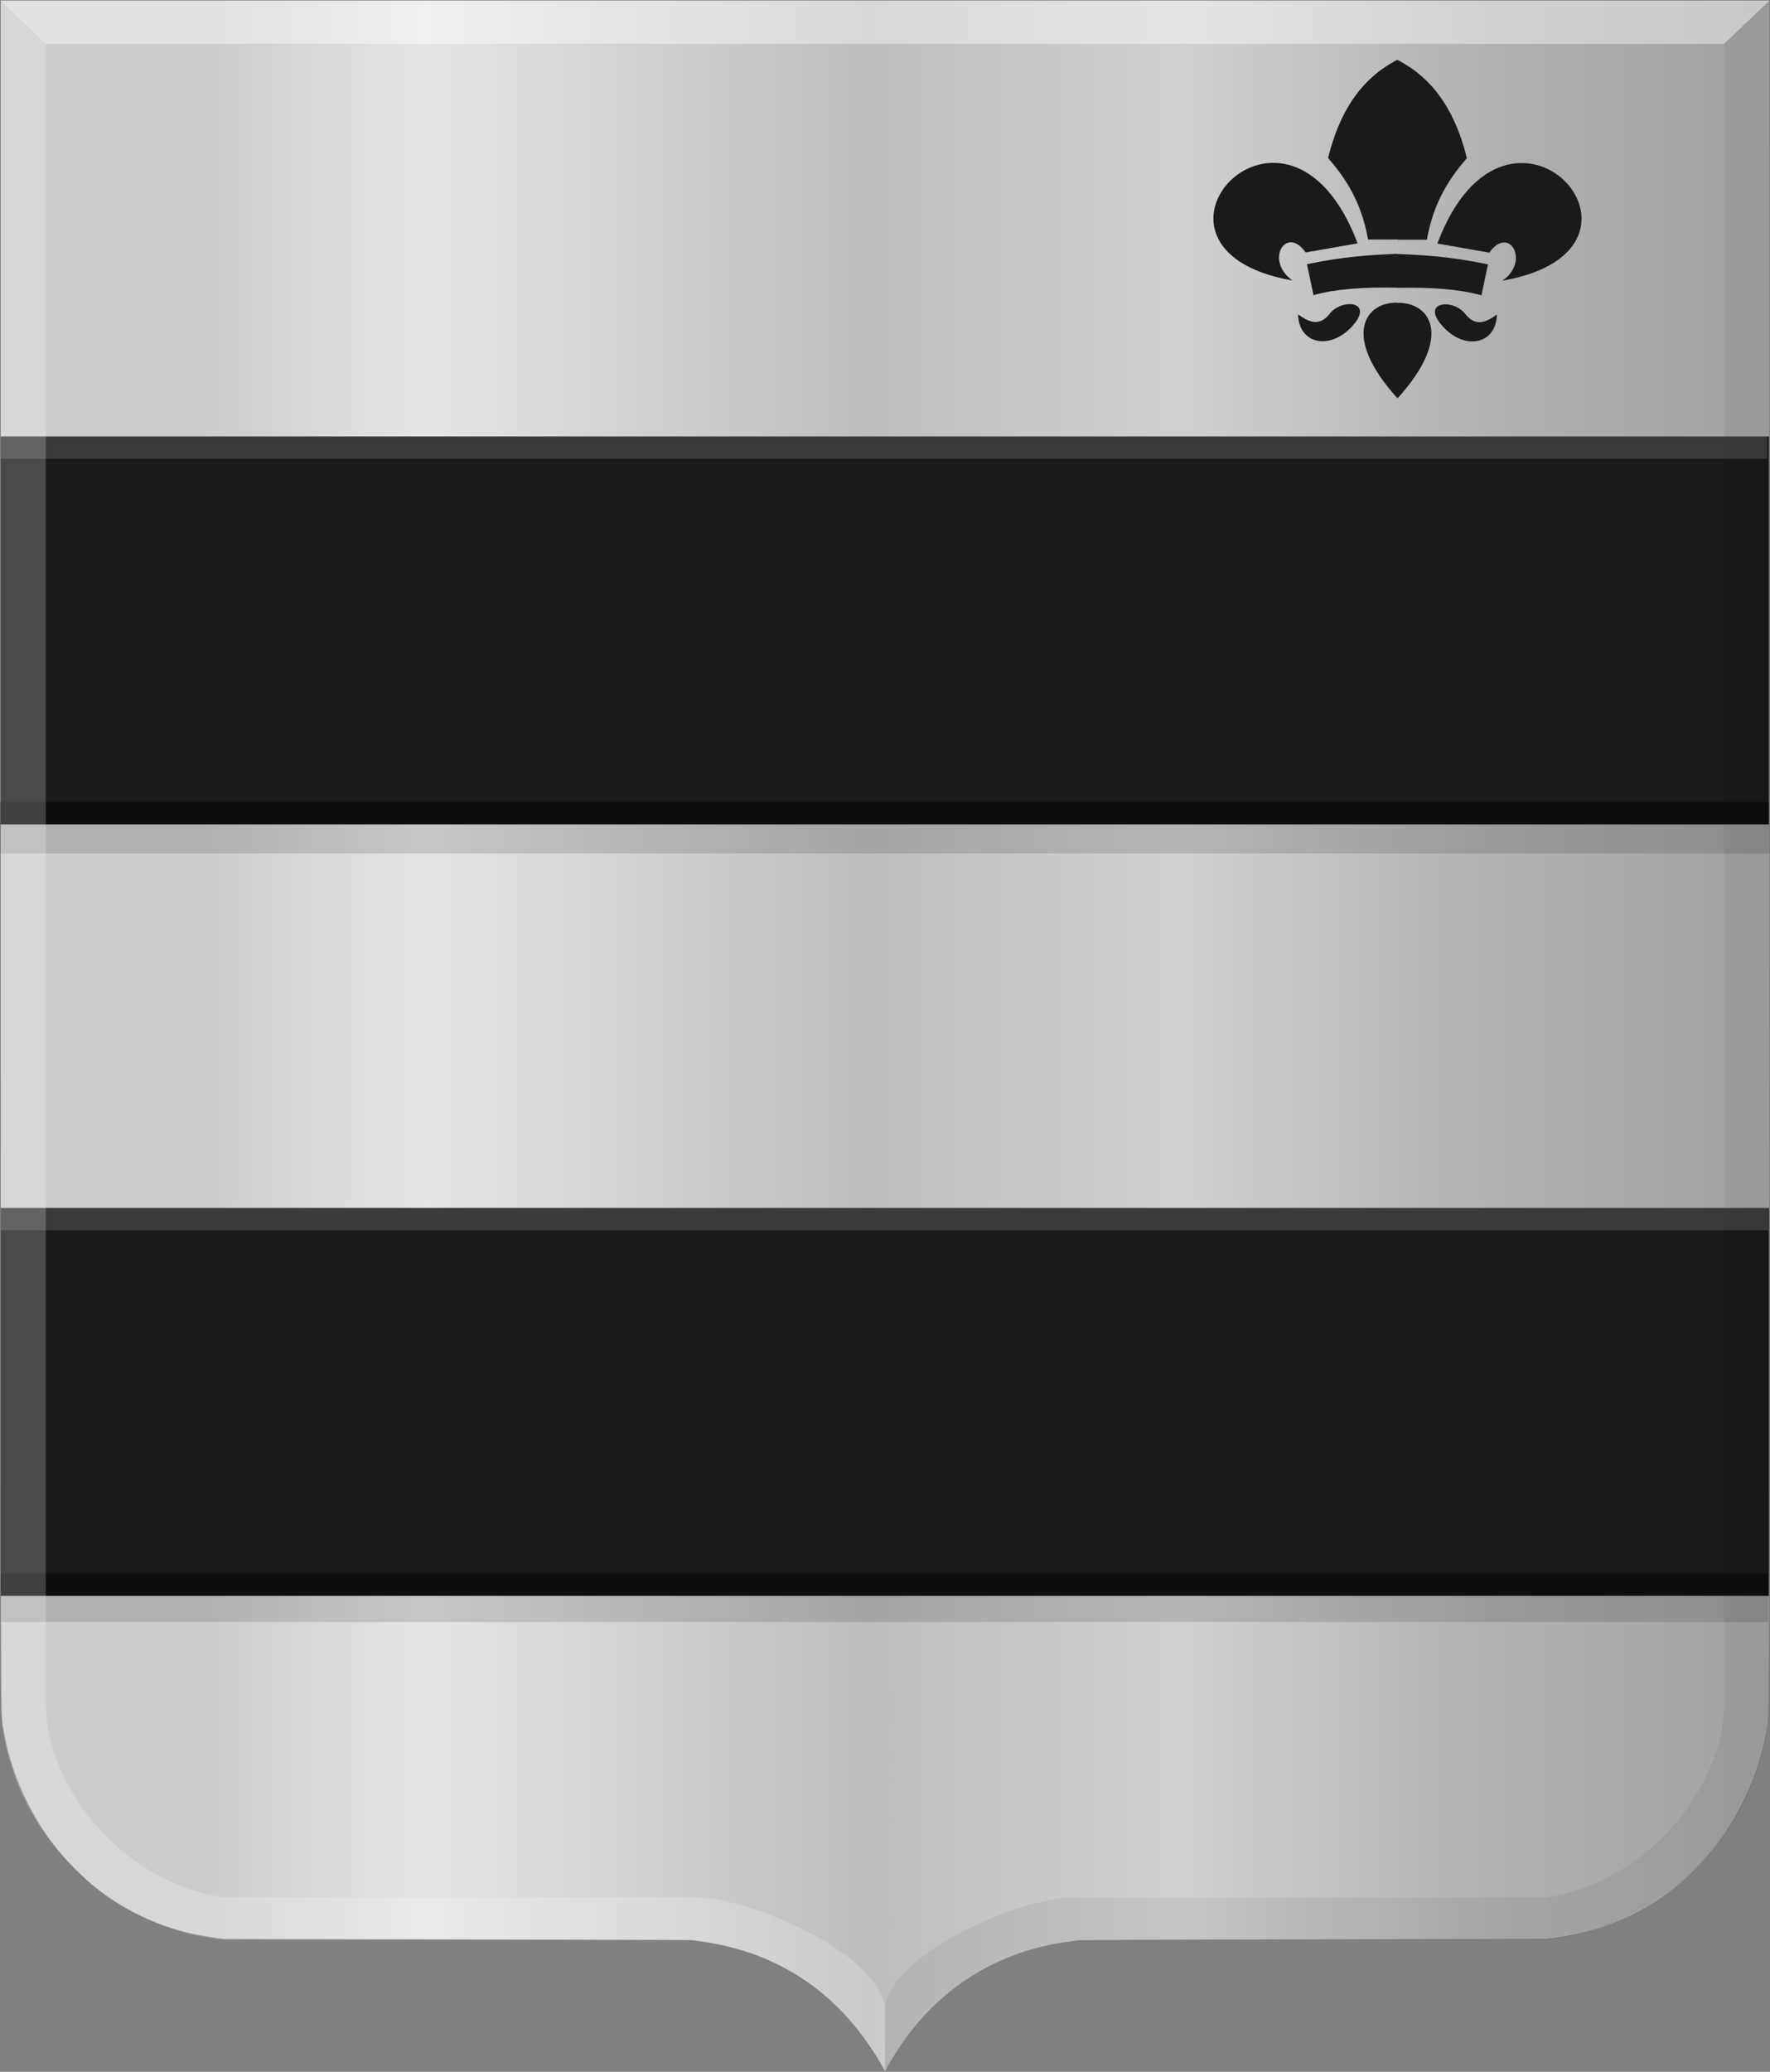 <?xml version="1.0" encoding="UTF-8" standalone="no"?>
<!-- Created with Inkscape (http://www.inkscape.org/) -->

<svg
   xmlns:dc="http://purl.org/dc/elements/1.1/"
   xmlns:cc="http://creativecommons.org/ns#"
   xmlns:rdf="http://www.w3.org/1999/02/22-rdf-syntax-ns#"
   xmlns:svg="http://www.w3.org/2000/svg"
   xmlns="http://www.w3.org/2000/svg"
   xmlns:xlink="http://www.w3.org/1999/xlink"
   xmlns:sodipodi="http://sodipodi.sourceforge.net/DTD/sodipodi-0.dtd"
   xmlns:inkscape="http://www.inkscape.org/namespaces/inkscape"
   width="580.219"
   height="679.031"
   id="svg13270"
   version="1.1"
   inkscape:version="0.48.4 r9939"
   sodipodi:docname="Nieuw document 50">
  <rect width="100%" height="100%" fill="#808080" stroke="none"/>
  <defs
     id="defs13272">
    <linearGradient
       y2="17314.416"
       x2="23333.451"
       y1="17314.416"
       x1="22732.539"
       gradientTransform="matrix(-0.965,0,0,0.931,20926.527,-15903.461)"
       gradientUnits="userSpaceOnUse"
       id="linearGradient12104"
       xlink:href="#linearGradient4070-8-1-2-8-5"
       inkscape:collect="always" />
    <linearGradient
       id="linearGradient4070-8-1-2-8-5">
      <stop
         style="stop-color:#a3a3a3;stop-opacity:1;"
         offset="0"
         id="stop4072-1-4-9-8-8" />
      <stop
         style="stop-color:#b0b0b0;stop-opacity:1;"
         offset="0.143"
         id="stop4074-8-0-3-9-6" />
      <stop
         id="stop4076-6-7-8-8-3"
         offset="0.321"
         style="stop-color:#d1d1d1;stop-opacity:1;" />
      <stop
         style="stop-color:#bdbdbd;stop-opacity:1;"
         offset="0.5"
         id="stop4078-0-9-5-7-9" />
      <stop
         id="stop4080-2-5-1-0-4"
         offset="0.75"
         style="stop-color:#e5e5e5;stop-opacity:1;" />
      <stop
         style="stop-color:#cccccc;stop-opacity:1;"
         offset="0.875"
         id="stop4082-4-3-5-7-5" />
      <stop
         id="stop4084-9-8-6-9-3"
         offset="1"
         style="stop-color:#cccccc;stop-opacity:1;" />
    </linearGradient>
    <linearGradient
       y2="17314.416"
       x2="23333.451"
       y1="17314.416"
       x1="22732.539"
       gradientTransform="matrix(-0.965,0,0,0.931,22512.17,-15668.456)"
       gradientUnits="userSpaceOnUse"
       id="linearGradient13268"
       xlink:href="#linearGradient4070-8-1-2-8-5"
       inkscape:collect="always" />
  </defs>
  <sodipodi:namedview
     id="base"
     pagecolor="#ffffff"
     bordercolor="#666666"
     borderopacity="1.0"
     inkscape:pageopacity="0.0"
     inkscape:pageshadow="2"
     inkscape:zoom="0.35"
     inkscape:cx="373.65625"
     inkscape:cy="256.73157"
     inkscape:document-units="px"
     inkscape:current-layer="layer1"
     showgrid="false"
     fit-margin-top="0"
     fit-margin-left="0"
     fit-margin-right="0"
     fit-margin-bottom="0"
     inkscape:window-width="1600"
     inkscape:window-height="837"
     inkscape:window-x="-8"
     inkscape:window-y="-8"
     inkscape:window-maximized="1" />
  <g
     inkscape:label="Laag 1"
     inkscape:groupmode="layer"
     id="layer1"
     transform="translate(-1.344,-110.062)">
    <path
       style="fill:url(#linearGradient13268);fill-opacity:1"
       d="m 291.182,788.54 c 0,-0.746 -4.521,-7.907 -7.344,-11.636 -8.771,-11.585 -19.569,-19.934 -32.797,-25.364 -5.476,-2.251 -12.849,-4.187 -19.364,-5.09 -1.506,-0.215 -3.119,-0.436 -3.587,-0.507 -0.466,-0.056 -35.191,-0.199 -77.163,-0.259 l -76.314,-0.14 -2.739,-0.402 c -4.073,-0.6 -6.758,-1.11 -9.807,-1.862 -9.787,-2.42 -19.57,-7.086 -27.689,-13.209 -5.302,-4 -11.275,-9.988 -15.601,-15.645 -8.256,-10.788 -14.225,-24.594 -16.33,-37.758 -0.885,-5.543 -0.833,11.829 -0.836,-286.532 l 0,-279.906 289.856,0 289.863,0 0,279.906 c 0,298.361 0.039,280.989 -0.838,286.532 -2.105,13.164 -8.075,26.97 -16.332,37.758 -4.326,5.657 -10.3,11.645 -15.6,15.645 -8.13,6.128 -17.891,10.786 -27.691,13.209 -3.049,0.752 -5.733,1.261 -9.803,1.862 l -2.741,0.402 -76.314,0.14 c -41.974,0.056 -76.697,0.199 -77.163,0.259 -0.471,0.056 -2.084,0.3 -3.592,0.507 -21.347,2.958 -39.252,13.413 -52.161,30.454 -2.549,3.371 -6.861,10.124 -7.397,11.592 -0.14,0.408 -0.51,0.439 -0.51,0.037 z"
       id="path15028-58-4-5-2-4-7-3-9"
       inkscape:connector-curvature="0" />
    <path
       style="fill:#1a1a1a;stroke:none"
       d="m 581.228,253.094 -579.643,0 0,380 579.643,0 0,-127.143 -579.643,0 0,-125.714 579.643,0 z"
       id="path13020"
       inkscape:connector-curvature="0" />
    <rect
       style="opacity:0.285;fill:#1a1a1a;fill-opacity:0.51;stroke:none"
       id="rect13022"
       width="579.966"
       height="16.668"
       x="1.435"
       y="373.101" />
    <rect
       style="opacity:0.285;fill:#1a1a1a;fill-opacity:0.51;stroke:none"
       id="rect13022-0"
       width="579.323"
       height="16.668"
       x="1.688"
       y="625.008" />
    <rect
       style="opacity:0.285;fill:#ffffff;fill-opacity:0.51;stroke:none"
       id="rect13022-9"
       width="579.073"
       height="7.382"
       x="1.545"
       y="253.013" />
    <rect
       style="opacity:0.285;fill:#ffffff;fill-opacity:0.51;stroke:none"
       id="rect13022-9-2"
       width="579.43"
       height="7.382"
       x="1.568"
       y="505.891" />
    <rect
       style="opacity:0.837;fill:#000000;fill-opacity:0.51;stroke:none"
       id="rect13022-9-4"
       width="579.609"
       height="7.382"
       x="1.48"
       y="372.871" />
    <rect
       style="opacity:0.837;fill:#000000;fill-opacity:0.51;stroke:none"
       id="rect13022-9-4-9"
       width="579.323"
       height="7.382"
       x="1.576"
       y="625.651" />
    <path
       style="opacity:0.385;fill:#ffffff;fill-opacity:0.538;stroke:#000000;stroke-width:0.189px;stroke-linecap:butt;stroke-linejoin:miter;stroke-opacity:0"
       d="m 1.576,110.279 14.786,14.15 0,545.279 c 1.068,27.183 25.349,57.238 58.449,62.24 l 154.671,0 c 18.536,0 62.13,19.387 62.13,37.743 l -0.2,19.047 c -16.895,-30.089 -40.743,-40.372 -63.474,-42.891 l 0,0 -153.118,0 C 37.979,742.217 3.635,710.62 1.588,669.707 z"
       id="path15042-78-6-1-2-6-8-2-3-2-1-5"
       inkscape:connector-curvature="0"
       sodipodi:nodetypes="cccccccccccc" />
    <path
       style="opacity:0.194;fill:#000000;fill-opacity:0.316;stroke:#000000;stroke-width:0.189px;stroke-linecap:butt;stroke-linejoin:miter;stroke-opacity:0"
       d="m 581.309,110.272 -14.788,14.15 0,545.282 c -1.063,27.185 -25.343,57.239 -58.446,62.24 l -154.673,0 c -18.539,0 -62.13,19.387 -62.13,37.743 l 0.199,19.046 c 16.898,-30.089 40.743,-40.373 63.478,-42.888 l 0,0 153.115,0 c 36.843,-3.631 71.184,-35.228 73.234,-76.141 z"
       id="path15042-7-9-9-7-1-6-9-3-4-1-2-8"
       inkscape:connector-curvature="0"
       sodipodi:nodetypes="cccccccccccc" />
    <path
       style="fill:#ffffff;fill-opacity:0.415;stroke:#000000;stroke-width:0.189px;stroke-linecap:butt;stroke-linejoin:miter;stroke-opacity:0"
       d="m 581.327,110.279 -14.803,14.15 -550.162,0 -14.786,-14.15 z"
       id="path15070-7-8-1-6-3-6-2-1-4-2-7"
       inkscape:connector-curvature="0" />
    <path
       style="fill:#1a1a1a;stroke:none"
       d="m 425.033,201.993 c -9.213,-6.451 -2.116,-18.343 4.311,-9.186 l 17.028,-2.991 c -23.052,-61.198 -80.504,1.846 -21.339,12.177 z"
       id="path13118-41"
       inkscape:connector-curvature="0"
       sodipodi:nodetypes="cccc" />
    <path
       style="fill:#1a1a1a;stroke:none"
       d="m 429.775,196.652 2.155,10.148 c 7.149,-2.045 16.599,-2.687 27.48,-2.457 l 2.374,-3.418 -2.374,-7.691 c -8.541,0.382 -17.16,0.808 -29.635,3.418 z"
       id="path13120-0"
       inkscape:connector-curvature="0"
       sodipodi:nodetypes="cccccc" />
    <path
       style="fill:#1a1a1a;stroke:none"
       d="m 426.865,213.102 c 3.189,2.256 6.547,4.169 10.023,0.214 3.795,-5.517 14.721,-4.751 8.299,2.991 -7.357,8.893 -18.148,6.713 -18.322,-3.205 z"
       id="path13122-3"
       inkscape:connector-curvature="0"
       sodipodi:nodetypes="cccc" />
    <path
       style="fill:#1a1a1a;stroke:none"
       d="m 459.41,209.257 c -10.919,-0.172 -18.199,11.231 0,31.298 1.737,-10.433 3.068,-20.865 0,-31.298 z"
       id="path13124-7"
       inkscape:connector-curvature="0"
       sodipodi:nodetypes="ccc" />
    <path
       style="fill:#1a1a1a;stroke:none"
       d="m 459.41,129.657 c -12.611,6.506 -19.222,18.035 -22.71,32.177 5.031,5.868 10.822,13.665 13.108,26.739 l 9.602,0 4.801,-27.418 z"
       id="path13126-39"
       inkscape:connector-curvature="0"
       sodipodi:nodetypes="cccccc" />
    <path
       style="fill:#1a1a1a;stroke:none"
       d="m 493.859,202.053 c 9.213,-6.451 2.116,-18.343 -4.311,-9.186 l -17.028,-2.991 c 23.052,-61.198 80.504,1.846 21.339,12.177 z"
       id="path13118-1-5"
       inkscape:connector-curvature="0"
       sodipodi:nodetypes="cccc" />
    <path
       style="fill:#1a1a1a;stroke:none"
       d="m 489.117,196.712 -2.155,10.148 c -7.149,-2.045 -16.599,-2.687 -27.48,-2.457 l -2.374,-3.418 2.374,-7.691 c 8.541,0.382 17.16,0.808 29.635,3.418 z"
       id="path13120-5-9"
       inkscape:connector-curvature="0"
       sodipodi:nodetypes="cccccc" />
    <path
       style="fill:#1a1a1a;stroke:none"
       d="m 492.027,213.162 c -3.189,2.256 -6.547,4.169 -10.023,0.214 -3.795,-5.517 -14.721,-4.751 -8.299,2.991 7.357,8.893 18.148,6.713 18.322,-3.205 z"
       id="path13122-7-72"
       inkscape:connector-curvature="0"
       sodipodi:nodetypes="cccc" />
    <path
       style="fill:#1a1a1a;stroke:none"
       d="m 459.482,209.316 c 10.919,-0.172 18.2,11.231 0,31.298 -1.737,-10.433 -3.068,-20.865 0,-31.298 z"
       id="path13124-3-02"
       inkscape:connector-curvature="0"
       sodipodi:nodetypes="ccc" />
    <path
       style="fill:#1a1a1a;stroke:none"
       d="m 459.482,129.716 c 12.611,6.506 19.222,18.035 22.71,32.177 -5.031,5.868 -10.822,13.665 -13.108,26.739 l -9.602,0 -4.801,-27.418 z"
       id="path13126-3-8"
       inkscape:connector-curvature="0"
       sodipodi:nodetypes="cccccc" />
  </g>
</svg>
